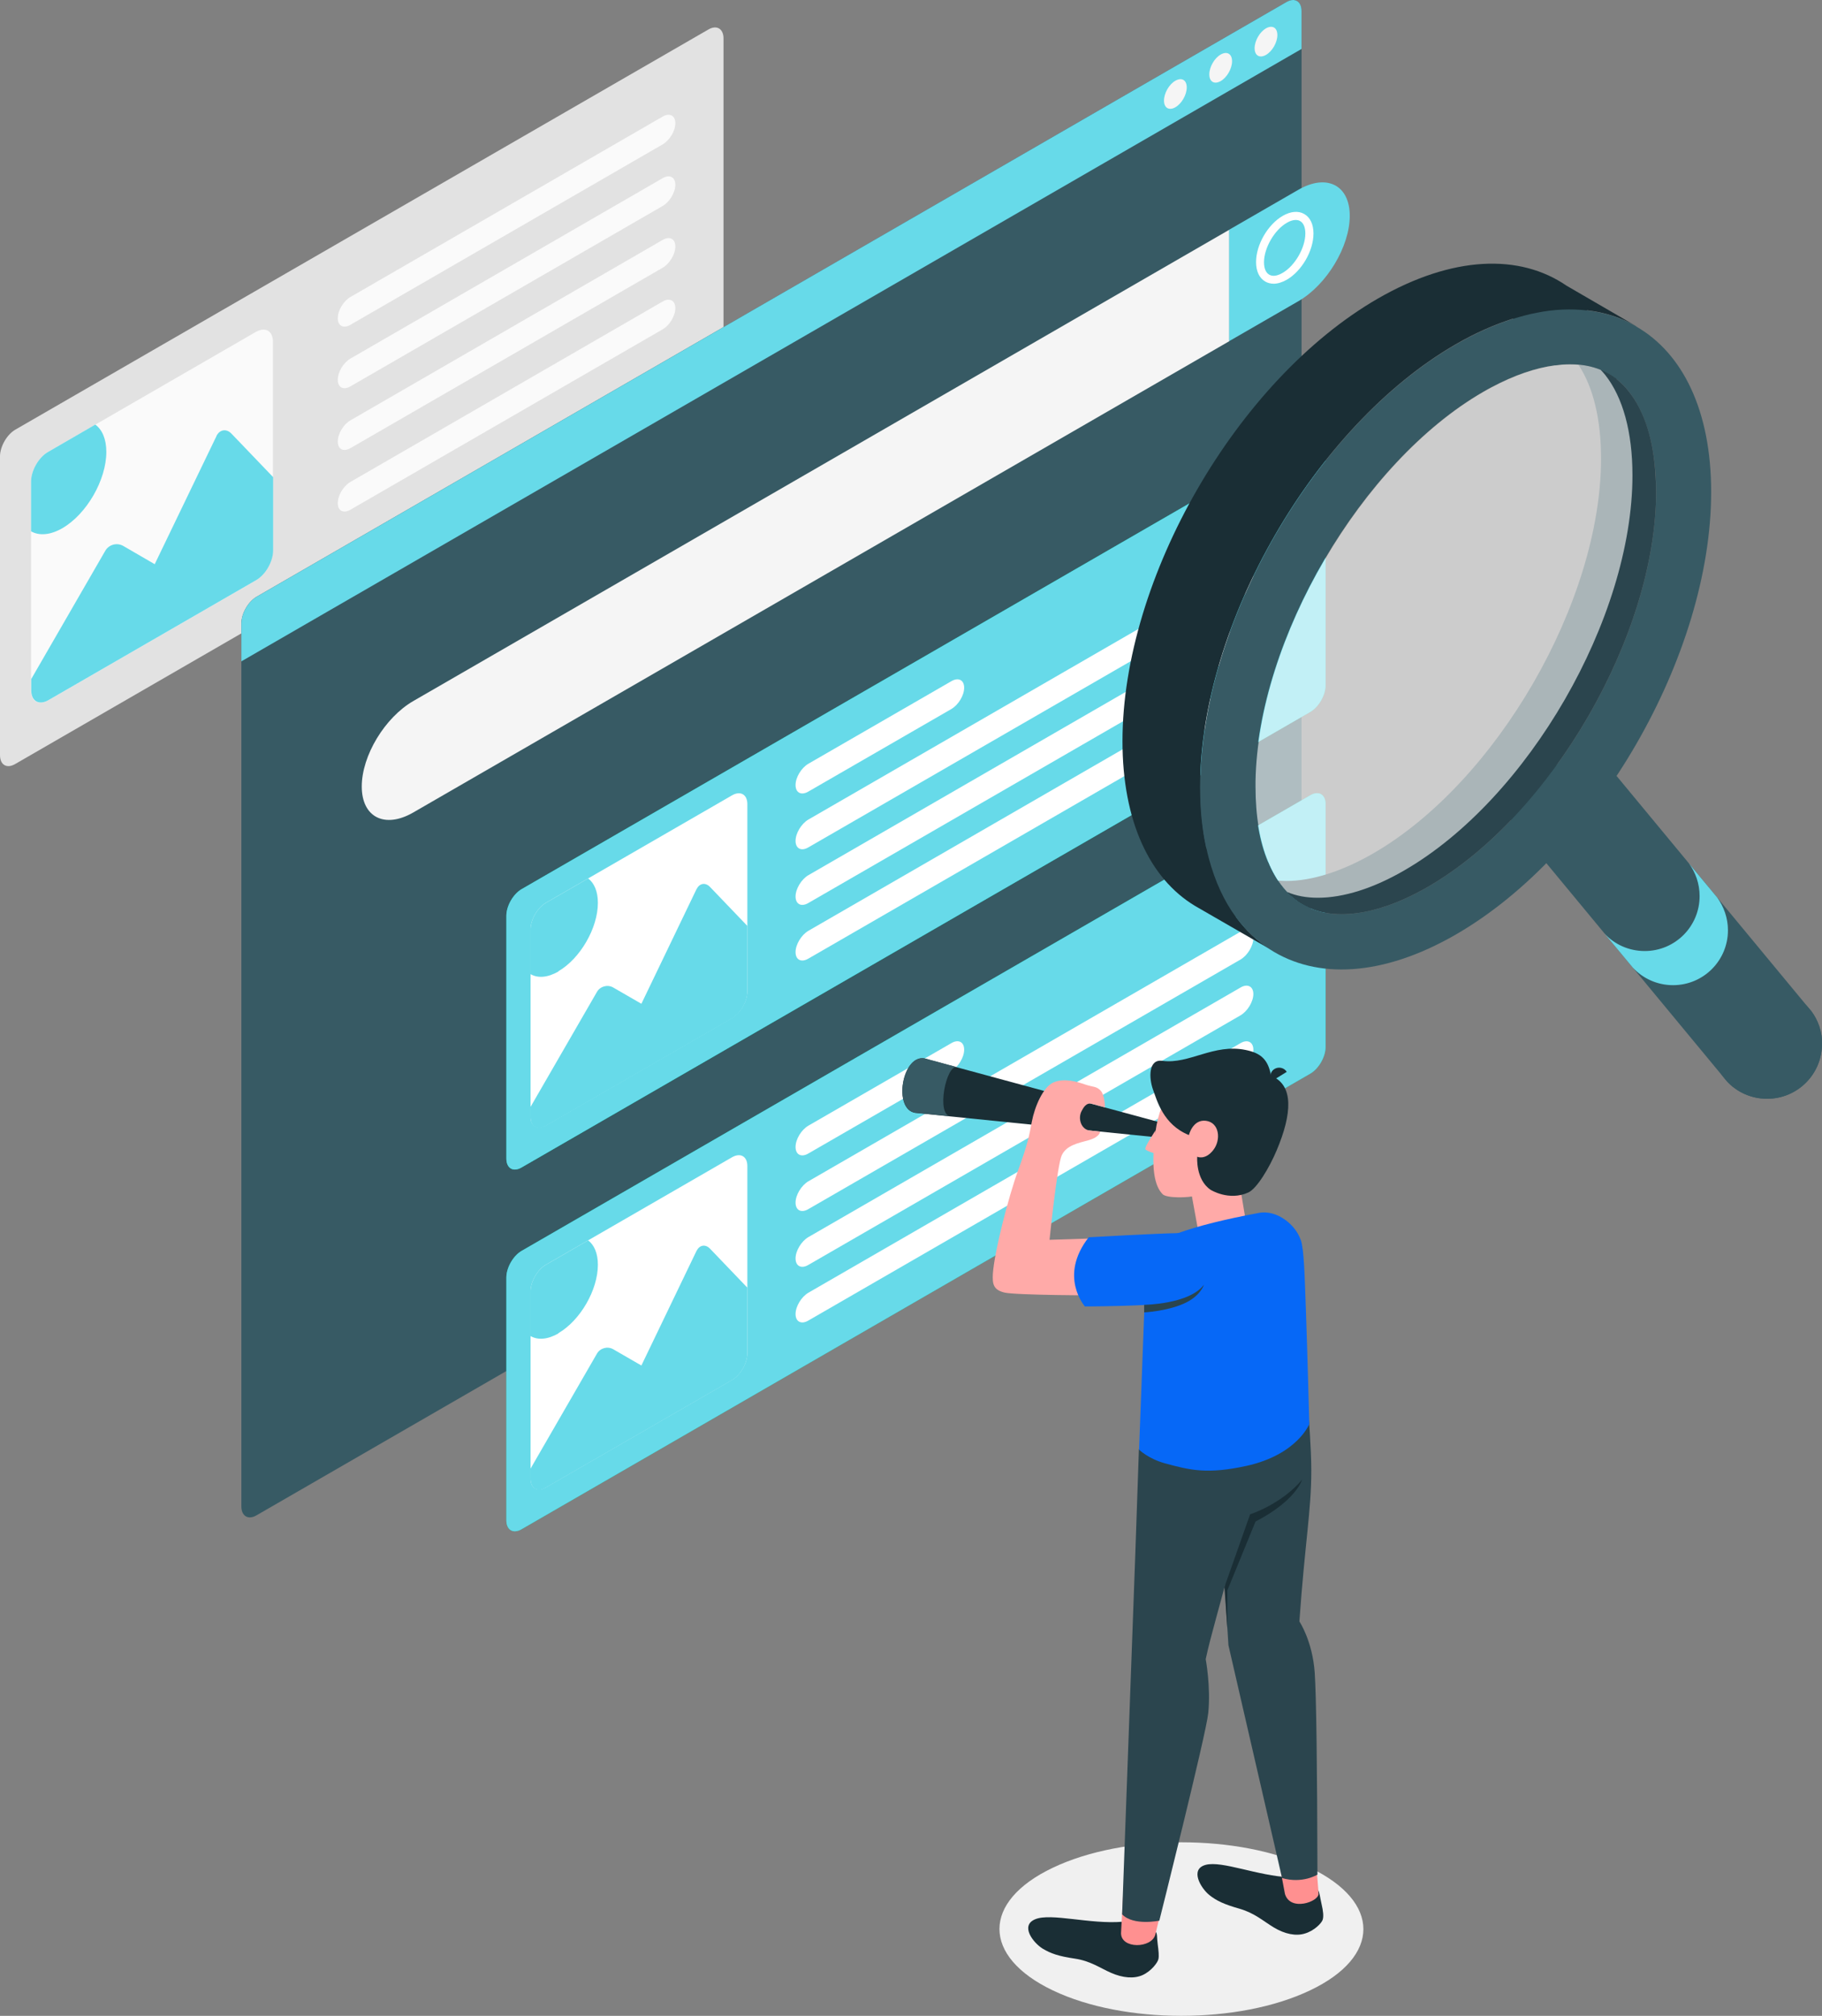 <?xml version="1.0" encoding="UTF-8"?>
<svg id="_Слой_2" data-name="Слой 2" xmlns="http://www.w3.org/2000/svg" viewBox="0 0 100.93 111.62">
  <rect x="0" y="0" width="100.93" height="111.62" fill="#808080" stroke="none"/>
  <defs>
    <style>
      .cls-1 {
        fill: #67dae9;
      }

      .cls-1, .cls-2, .cls-3, .cls-4, .cls-5, .cls-6, .cls-7, .cls-8, .cls-9, .cls-10, .cls-11, .cls-12, .cls-13, .cls-14 {
        stroke-width: 0px;
      }

      .cls-2 {
        fill: #2b454e;
      }

      .cls-3 {
        opacity: .6;
      }

      .cls-3, .cls-12 {
        fill: #fff;
      }

      .cls-4 {
        fill: #ffaaa8;
      }

      .cls-5 {
        fill: #ff9090;
      }

      .cls-6 {
        fill: #0668f7;
      }

      .cls-7 {
        fill: #f0f0f0;
      }

      .cls-8 {
        fill: #00dfbf;
      }

      .cls-9 {
        fill: #f5f5f5;
      }

      .cls-10 {
        fill: #e2e2e2;
      }

      .cls-11 {
        fill: #375a64;
      }

      .cls-13 {
        fill: #fafafa;
      }

      .cls-14 {
        fill: #1a2e35;
      }
    </style>
  </defs>
  <g id="_Слой_5" data-name="Слой 5">
    <g>
      <path class="cls-7" d="M72.57,110.21c-3.94,1.88-10.32,1.88-14.25,0-3.94-1.88-3.94-4.92,0-6.79,3.94-1.88,10.32-1.88,14.25,0,3.94,1.88,3.94,4.92,0,6.79Z"/>
      <g>
        <path class="cls-10" d="M0,25.27v16.54c0,.55.38.77.85.49l38.38-22.16c.47-.27.85-.94.85-1.48V2.13c0-.54-.38-.77-.85-.49L.85,23.79c-.47.27-.85.94-.85,1.48Z"/>
        <path class="cls-13" d="M2.67,25.02l11.5-6.64c.53-.3.95-.06.95.55v11.56c0,.61-.43,1.35-.95,1.65l-11.5,6.64c-.53.3-.95.06-.95-.55v-11.56c0-.61.43-1.35.95-1.65Z"/>
        <path class="cls-1" d="M11.99,24.15l-3.42,7.09-1.74-1.01c-.35-.2-.8-.08-1,.27l-4.1,7.1v.62c0,.61.43.85.95.55l11.5-6.64c.53-.3.95-1.04.95-1.65v-4.06l-2.31-2.41c-.28-.29-.65-.23-.83.13Z"/>
        <path class="cls-1" d="M3.45,29.25c1.35-.78,2.44-2.67,2.44-4.23,0-.71-.23-1.23-.61-1.51l-2.61,1.51c-.53.3-.95,1.04-.95,1.65v2.75c.44.25,1.05.22,1.73-.17Z"/>
        <path class="cls-13" d="M19.42,16.44l17.28-9.98c.39-.23.71-.07.71.36s-.32.96-.71,1.18l-17.28,9.98c-.39.23-.71.07-.71-.36,0-.43.32-.96.71-1.18Z"/>
        <path class="cls-13" d="M19.42,19.85l17.28-9.98c.39-.23.71-.07.71.36s-.32.96-.71,1.18l-17.28,9.98c-.39.23-.71.07-.71-.36,0-.43.32-.96.71-1.18Z"/>
        <path class="cls-13" d="M19.42,23.27l17.28-9.98c.39-.23.71-.07.71.36s-.32.96-.71,1.18l-17.28,9.98c-.39.23-.71.07-.71-.36,0-.43.32-.96.71-1.18Z"/>
        <path class="cls-13" d="M19.42,26.68l17.28-9.98c.39-.23.71-.07.71.36s-.32.96-.71,1.18l-17.28,9.98c-.39.23-.71.07-.71-.36s.32-.96.71-1.18Z"/>
      </g>
      <g>
        <g>
          <path class="cls-12" d="M73.06,15.04s-.08,0-.11-.03l-.92-.53c-.11-.06-.14-.2-.08-.31.06-.11.2-.14.31-.08l.92.53c.11.06.14.2.08.31-.04.07-.12.11-.19.11Z"/>
          <path class="cls-11" d="M13.37,34.52v48.89c0,.54.38.77.85.49l57.03-32.92c.47-.27.85-.93.85-1.48V.61c0-.54-.38-.77-.85-.49L14.22,33.04c-.47.27-.85.93-.85,1.48Z"/>
          <path class="cls-9" d="M20.04,43.55c0,1.7,1.27,2.35,2.85,1.44l45.21-26.1v-6.17l-45.21,26.1c-1.57.91-2.85,3.02-2.85,4.73Z"/>
          <path class="cls-1" d="M71.92,10.51c1.57-.91,2.85-.26,2.85,1.44s-1.27,3.82-2.85,4.73l-3.83,2.21v-6.17l3.83-2.21Z"/>
          <path class="cls-12" d="M70.56,15.71c-.17,0-.33-.04-.47-.12-.33-.19-.51-.57-.51-1.08,0-.96.65-2.08,1.48-2.56.44-.25.86-.29,1.19-.1.33.19.51.57.51,1.08,0,.96-.65,2.08-1.48,2.56-.25.14-.5.22-.72.22ZM71.78,12.18c-.15,0-.32.05-.5.16-.68.39-1.26,1.39-1.26,2.18,0,.34.1.58.29.69.19.11.45.07.74-.1.68-.39,1.26-1.39,1.26-2.18,0-.34-.1-.58-.29-.69-.07-.04-.15-.06-.25-.06Z"/>
          <g>
            <path class="cls-8" d="M72.58,24.01l-43.68,25.22c-.47.27-.85.93-.85,1.48v13.44c0,.54.38.77.85.49l43.68-25.22c.47-.27.85-.93.85-1.48v-13.44c0-.54-.38-.77-.85-.49Z"/>
            <path class="cls-1" d="M72.58,24.01l-43.68,25.22c-.47.27-.85.93-.85,1.48v13.44c0,.54.38.77.85.49l43.68-25.22c.47-.27.85-.93.85-1.48v-13.44c0-.54-.38-.77-.85-.49Z"/>
          </g>
          <path class="cls-12" d="M44.78,42.29l7.92-4.57c.39-.23.71-.07.71.36s-.32.95-.71,1.18l-7.92,4.57c-.39.23-.71.07-.71-.36s.32-.95.71-1.18Z"/>
          <path class="cls-12" d="M44.07,46.56c0,.43.32.59.71.36l23.94-13.82c.39-.23.71-.76.71-1.18s-.32-.59-.71-.36l-23.94,13.82c-.39.23-.71.76-.71,1.18Z"/>
          <path class="cls-12" d="M44.07,49.64c0,.43.32.59.71.36l23.94-13.82c.39-.23.71-.76.71-1.18s-.32-.59-.71-.36l-23.94,13.82c-.39.23-.71.76-.71,1.18Z"/>
          <path class="cls-12" d="M44.07,52.72c0,.43.32.59.71.36l23.94-13.82c.39-.23.71-.76.71-1.18s-.32-.59-.71-.36l-23.94,13.82c-.39.23-.71.76-.71,1.18Z"/>
          <path class="cls-12" d="M30.24,49.99l10.31-5.95c.47-.27.85-.05.85.49v10.36c0,.54-.38,1.21-.85,1.48l-10.31,5.95c-.47.27-.85.05-.85-.49v-10.36c0-.54.38-1.21.85-1.48Z"/>
          <path class="cls-1" d="M38.59,49.22l-3.06,6.36-1.56-.9c-.31-.18-.72-.07-.9.24l-3.68,6.37v.56c0,.54.38.77.85.49l10.31-5.95c.47-.27.85-.93.85-1.48v-3.64l-2.07-2.16c-.25-.26-.58-.21-.74.12Z"/>
          <path class="cls-1" d="M30.93,53.78c1.21-.7,2.19-2.39,2.19-3.79,0-.64-.21-1.1-.54-1.35l-2.34,1.35c-.47.27-.85.93-.85,1.48v2.47c.4.23.94.2,1.55-.15Z"/>
          <g>
            <path class="cls-8" d="M72.58,44.04l-43.68,25.22c-.47.27-.85.93-.85,1.48v13.44c0,.54.38.77.85.49l43.68-25.22c.47-.27.85-.93.85-1.48v-13.44c0-.54-.38-.77-.85-.49Z"/>
            <path class="cls-1" d="M72.58,44.04l-43.68,25.22c-.47.27-.85.93-.85,1.48v13.44c0,.54.38.77.85.49l43.68-25.22c.47-.27.85-.93.85-1.48v-13.44c0-.54-.38-.77-.85-.49Z"/>
          </g>
          <path class="cls-12" d="M44.78,62.33l7.92-4.57c.39-.23.71-.07.71.36s-.32.95-.71,1.18l-7.92,4.57c-.39.23-.71.07-.71-.36s.32-.95.71-1.18Z"/>
          <path class="cls-12" d="M44.07,66.59c0,.43.32.59.71.36l23.94-13.82c.39-.23.71-.76.71-1.18s-.32-.59-.71-.36l-23.94,13.82c-.39.23-.71.76-.71,1.18Z"/>
          <path class="cls-12" d="M44.07,69.68c0,.43.32.59.71.36l23.94-13.82c.39-.23.71-.76.71-1.18s-.32-.59-.71-.36l-23.94,13.82c-.39.23-.71.76-.71,1.18Z"/>
          <path class="cls-12" d="M44.07,72.76c0,.43.32.59.71.36l23.94-13.82c.39-.23.71-.76.71-1.18s-.32-.59-.71-.36l-23.94,13.82c-.39.23-.71.76-.71,1.18Z"/>
          <path class="cls-12" d="M30.24,70.03l10.31-5.95c.47-.27.85-.05.85.49v10.36c0,.54-.38,1.21-.85,1.48l-10.31,5.95c-.47.27-.85.05-.85-.49v-10.36c0-.54.38-1.21.85-1.48Z"/>
          <path class="cls-1" d="M38.59,69.25l-3.06,6.36-1.56-.9c-.31-.18-.72-.07-.9.24l-3.68,6.37v.56c0,.54.38.77.85.49l10.31-5.95c.47-.27.85-.93.85-1.48v-3.64l-2.07-2.16c-.25-.26-.58-.21-.74.12Z"/>
          <path class="cls-1" d="M30.93,73.82c1.21-.7,2.19-2.39,2.19-3.79,0-.64-.21-1.1-.54-1.35l-2.34,1.35c-.47.27-.85.93-.85,1.48v2.47c.4.23.94.2,1.55-.15Z"/>
          <path class="cls-1" d="M72.1,2.71V.61c0-.54-.38-.77-.85-.49L14.22,33.04c-.47.27-.85.93-.85,1.48v2.1L72.1,2.71Z"/>
        </g>
        <path class="cls-9" d="M65.11,4.47c-.35.2-.63.69-.63,1.1s.28.57.63.37c.35-.2.63-.69.63-1.1s-.28-.57-.63-.37Z"/>
        <path class="cls-9" d="M67.62,3.02c-.35.2-.63.69-.63,1.1s.28.57.63.37c.35-.2.63-.69.63-1.1s-.28-.57-.63-.37Z"/>
        <path class="cls-9" d="M70.13,1.57c-.35.2-.63.69-.63,1.1s.28.57.63.37c.35-.2.63-.69.63-1.1s-.28-.57-.63-.37Z"/>
      </g>
      <g>
        <path class="cls-14" d="M73.01,104.65c.09.12.11.4.2.79.09.38.12.68.06.86-.06.19-.47.61-.98.76-.5.16-1.12.03-1.72-.33-.6-.36-1.05-.79-1.9-1.04-.85-.24-1.28-.44-1.68-.76-.47-.38-1.1-1.43-.2-1.67.91-.24,2.87.61,4.66.69l1.56.7Z"/>
        <path class="cls-5" d="M72.93,103.46s.11,1.26.11,1.41c0,.43-1.56.99-1.86,0l-.25-1.33,2-.07Z"/>
        <path class="cls-2" d="M71.01,75.92c.54.84,1.07,1.63,1.48,2.46,0,0,.15,1.83.15,3.04,0,2.24-.35,3.96-.66,8.36,0,0,.73,1.09.85,2.85q.13,1.99.15,11.17s-.83.52-1.96.19l-2.97-12.89-.32-5.06-.93-6.29,4.21-3.85Z"/>
        <path class="cls-14" d="M64.01,106.95c.11.11.07.32.12.69.05.39.08.65.04.84-.04.19-.39.66-.87.88-.48.22-1.11.16-1.75-.12-.64-.28-1.14-.66-2.02-.79-.88-.13-1.32-.28-1.77-.55-.52-.32-1.27-1.28-.41-1.63.87-.36,3.04.29,4.83.14l1.82.54Z"/>
        <path class="cls-5" d="M64.42,105.37s-.34,1.43-.42,1.75c-.2.77-1.9.81-1.9-.08l.11-2.04,2.2.36Z"/>
        <path class="cls-2" d="M67.17,76.3c.85,1.67,1.67,3.15,1.7,4.93.06,3.77-1.5,7.92-2.08,10.64,0,0,.29,1.53.14,2.99-.11,1.14-2.71,11.49-2.71,11.49,0,0-1.44.3-2.06-.35l.73-19.95.2-5.8,4.08-3.96Z"/>
        <polygon class="cls-4" points="66 66.1 66.54 69.06 69.22 68.87 68.66 65.5 66 66.1"/>
        <path class="cls-6" d="M72.05,68.65c-.27-.81-1.29-1.68-2.31-1.49-1.88.35-3.37.72-4.48,1.12-.94.33-1.79,1.14-1.87,4.23l-.29,7.76s.49.49,1.41.75c1.43.39,2.36.62,4.53.15,2.82-.62,3.49-2.32,3.49-2.32,0,0-.11-4.1-.19-6.34-.07-1.9-.1-3.3-.28-3.85Z"/>
        <path class="cls-14" d="M64.86,62.31l-13.65-3.7c-1.23-.21-1.75,2.8-.52,3.01l14.03,1.42.13-.73Z"/>
        <path class="cls-4" d="M60.93,68.56l-2.79.09s.42-4.15.68-4.69c.26-.54.88-.66,1.5-.83.62-.18.62-.47.62-.47l-.56-.06c-.49-.05-.68-.66-.47-1.07.1-.19.26-.49.56-.41.3.08.74.2.74.2,0,0,0-.65-.23-.92-.25-.27-.41-.19-.9-.36-.37-.13-1.11-.36-1.71-.11-.6.25-1.06,1.38-1.21,2.17-.15.8-.22,1.22-.76,2.7-.54,1.48-1.32,4.52-1.4,5.73-.03.56.02.89.64,1.04.62.15,5.22.16,5.22.16l.08-3.17Z"/>
        <path class="cls-4" d="M64.02,62.58s-.65.96-.57,1.06c.08.1.49.22.49.22l.08-1.28Z"/>
        <path class="cls-4" d="M66,59.54c-.62.32-1.7.9-2,3.18-.31,2.35.1,3.1.41,3.41.21.21,1.38.22,1.96.05.73-.22,2.38-.85,3.13-2.05.88-1.42,1.08-3.32.08-4.07-1.4-1.06-3.06-.79-3.59-.52Z"/>
        <path class="cls-14" d="M67.83,87.87l1.42-4.02s1.73-.55,2.88-1.92c0,0-.32,1.15-2.58,2.32l-1.56,3.81v2.12s-.16-2.3-.16-2.3Z"/>
        <path class="cls-14" d="M63.87,60.33c.21.56.55,1.94,1.99,2.52,0,0,.21-.88.94-.79.74.09.86,1.04.41,1.62-.45.58-.89.37-.89.37,0,0-.1,1.26.74,1.83,0,0,1.01.64,2.09.15.48-.22,1.17-1.38,1.57-2.33.85-2.01.97-3.63-.31-4.13-.16-.91-.57-1.26-1.4-1.43-1.78-.37-3.13.8-4.62.6-.78-.11-.75.95-.52,1.59Z"/>
        <path class="cls-14" d="M70.44,59.87l.84-.52c-.14-.23-.45-.3-.68-.16-.23.14-.3.45-.16.68Z"/>
        <path class="cls-6" d="M60.31,68.51s3.93-.22,4.95-.23c1.02,0,2.07,1.7,1.44,2.87-.41.77-1.7,1.03-3.33,1.11-1.61.08-3.27.08-3.27.08,0,0-1.48-1.67.21-3.83Z"/>
        <path class="cls-2" d="M63.39,72.25s2.49-.03,3.3-1.11c0,0-.19.65-1.15,1.06-.95.41-2.16.47-2.16.47v-.42Z"/>
        <path class="cls-11" d="M51.21,58.6c-1.23-.21-1.75,2.8-.52,3.01l1.96.2c-.8-.08-.24-2.89.37-2.72h0l-1.81-.49Z"/>
      </g>
      <g>
        <path class="cls-11" d="M100.93,57.8c0,1.68-1.36,3.04-3.04,3.04-.88,0-1.68-.37-2.23-.97l-.2-.24s0,0,0,0c-.38-.51-.6-1.14-.6-1.82,0-1.68,1.36-3.04,3.04-3.04.88,0,1.67.37,2.23.97l.21.25s0,0,0,0c.38.51.6,1.14.6,1.82Z"/>
        <path class="cls-11" d="M100.93,57.8c0,1.68-1.36,3.04-3.04,3.04-.88,0-1.68-.37-2.23-.97l-.2-.24s0,0,0,0l-12.67-15.3,5.34-3.08,12,14.49.21.25s0,0,0,0c.38.51.6,1.14.6,1.82Z"/>
        <path class="cls-1" d="M90.45,53.58c.56.6,1.35.97,2.23.97,1.68,0,3.04-1.36,3.04-3.04,0-.68-.23-1.31-.6-1.82,0,0,0,0,0,0l-1.57-1.89s0,0,0,0c.38.51.6,1.14.6,1.82,0,1.68-1.36,3.04-3.04,3.04-.88,0-1.68-.37-2.23-.97l1.57,1.89Z"/>
        <path class="cls-14" d="M87.92,17.18c.99.12,1.9.41,2.72.88l-3.86-2.24h0c-2.59-1.78-6.31-1.67-10.45.71-7.81,4.51-14.15,15.48-14.15,24.51,0,4.43,1.51,7.6,4,9.11l.05.03,4.11,2.37c-.71-.46-1.35-1.06-1.88-1.79.95.11,1.96.06,3.03-.17.36-.08.73-.17,1.1-.29-.05-.02-.1-.03-.14-.06-.2-.09-.39-.2-.57-.32-.31-.22-.6-.49-.85-.81-.32-.4-.58-.86-.8-1.39-.28.04-.55.06-.81.06-.7,0-1.32-.12-1.86-.37-.14-.06-.27-.13-.4-.21-.12-.07-.23-.16-.34-.24-.23-1.02-.34-2.15-.34-3.38,0-9.02,6.34-20,14.15-24.51,1.08-.63,2.14-1.09,3.16-1.42.3.12.58.28.83.48.26.2.5.44.72.71.32.4.58.87.81,1.4.28-.04.55-.06.81-.06.82,0,1.52.17,2.13.52.17.09.32.19.47.31-.06-.27-.12-.52-.2-.77-.33-1.18-.82-2.2-1.45-3.05Z"/>
        <path class="cls-11" d="M90.64,18.07c-.07-.04-.15-.08-.22-.12-.76-.4-1.59-.65-2.5-.76-.88-.1-1.82-.07-2.8.13-.43.08-.87.2-1.32.34-1.01.32-2.07.79-3.16,1.42-7.82,4.51-14.15,15.48-14.15,24.51,0,1.23.12,2.36.34,3.38.04.2.09.39.14.58.34,1.26.84,2.35,1.5,3.24.32.44.68.83,1.07,1.17.26.23.53.43.81.61,2.58,1.66,6.23,1.52,10.29-.82,7.82-4.51,14.15-15.48,14.15-24.51,0-4.52-1.59-7.69-4.15-9.16ZM89.09,20.69c.17.09.32.19.47.31.24.19.47.42.67.68.98,1.24,1.51,3.16,1.51,5.55,0,7.9-5.78,17.91-12.63,21.87-1.72,1-3.38,1.52-4.79,1.52-.64,0-1.21-.1-1.72-.32-.05-.02-.1-.03-.14-.06-.2-.09-.39-.2-.57-.32-.22-.15-.42-.33-.61-.53h0c-.08-.09-.16-.18-.24-.28-.32-.4-.58-.86-.8-1.39-.47-1.12-.71-2.53-.71-4.15,0-.1,0-.21,0-.32.14-7.85,5.87-17.65,12.62-21.55.16-.09.31-.18.47-.26,1.24-.66,2.43-1.07,3.51-1.21.28-.04.55-.06.81-.06.64,0,1.2.1,1.71.31.15.06.29.13.42.2Z"/>
        <path class="cls-2" d="M91.74,27.23c0,7.9-5.78,17.91-12.63,21.87-.43.25-.86.47-1.28.66,0,0,0,0,0,0-1.25.57-2.45.86-3.51.86-.64,0-1.21-.1-1.72-.32-.05-.02-.1-.03-.14-.06-.2-.09-.39-.2-.57-.32-.31-.22-.6-.49-.85-.81-.09-.11-.17-.23-.25-.35.15.01.31.02.48.02,1.41,0,3.07-.53,4.79-1.52,6.85-3.95,12.63-13.97,12.63-21.87,0-2.17-.43-3.95-1.25-5.19.62.05,1.16.21,1.65.49.17.09.32.19.47.31.24.19.47.42.67.68.87,1.09,1.38,2.7,1.48,4.71.02.27.03.56.03.84Z"/>
        <path class="cls-3" d="M90.43,26.32c0,7.9-5.78,17.91-12.63,21.87-1.72,1-3.38,1.52-4.79,1.52-.64,0-1.2-.1-1.71-.32h0c-.08-.09-.16-.18-.24-.28-.32-.4-.58-.86-.8-1.39-.47-1.12-.71-2.53-.71-4.15,0-.1,0-.21,0-.32.14-7.85,5.87-17.65,12.62-21.55.16-.09.31-.18.47-.26,1.24-.66,2.43-1.07,3.51-1.21.28-.04.55-.06.81-.06.64,0,1.2.1,1.71.31.09.09.17.18.25.28.98,1.24,1.51,3.16,1.51,5.55Z"/>
      </g>
    </g>
  </g>
</svg>
